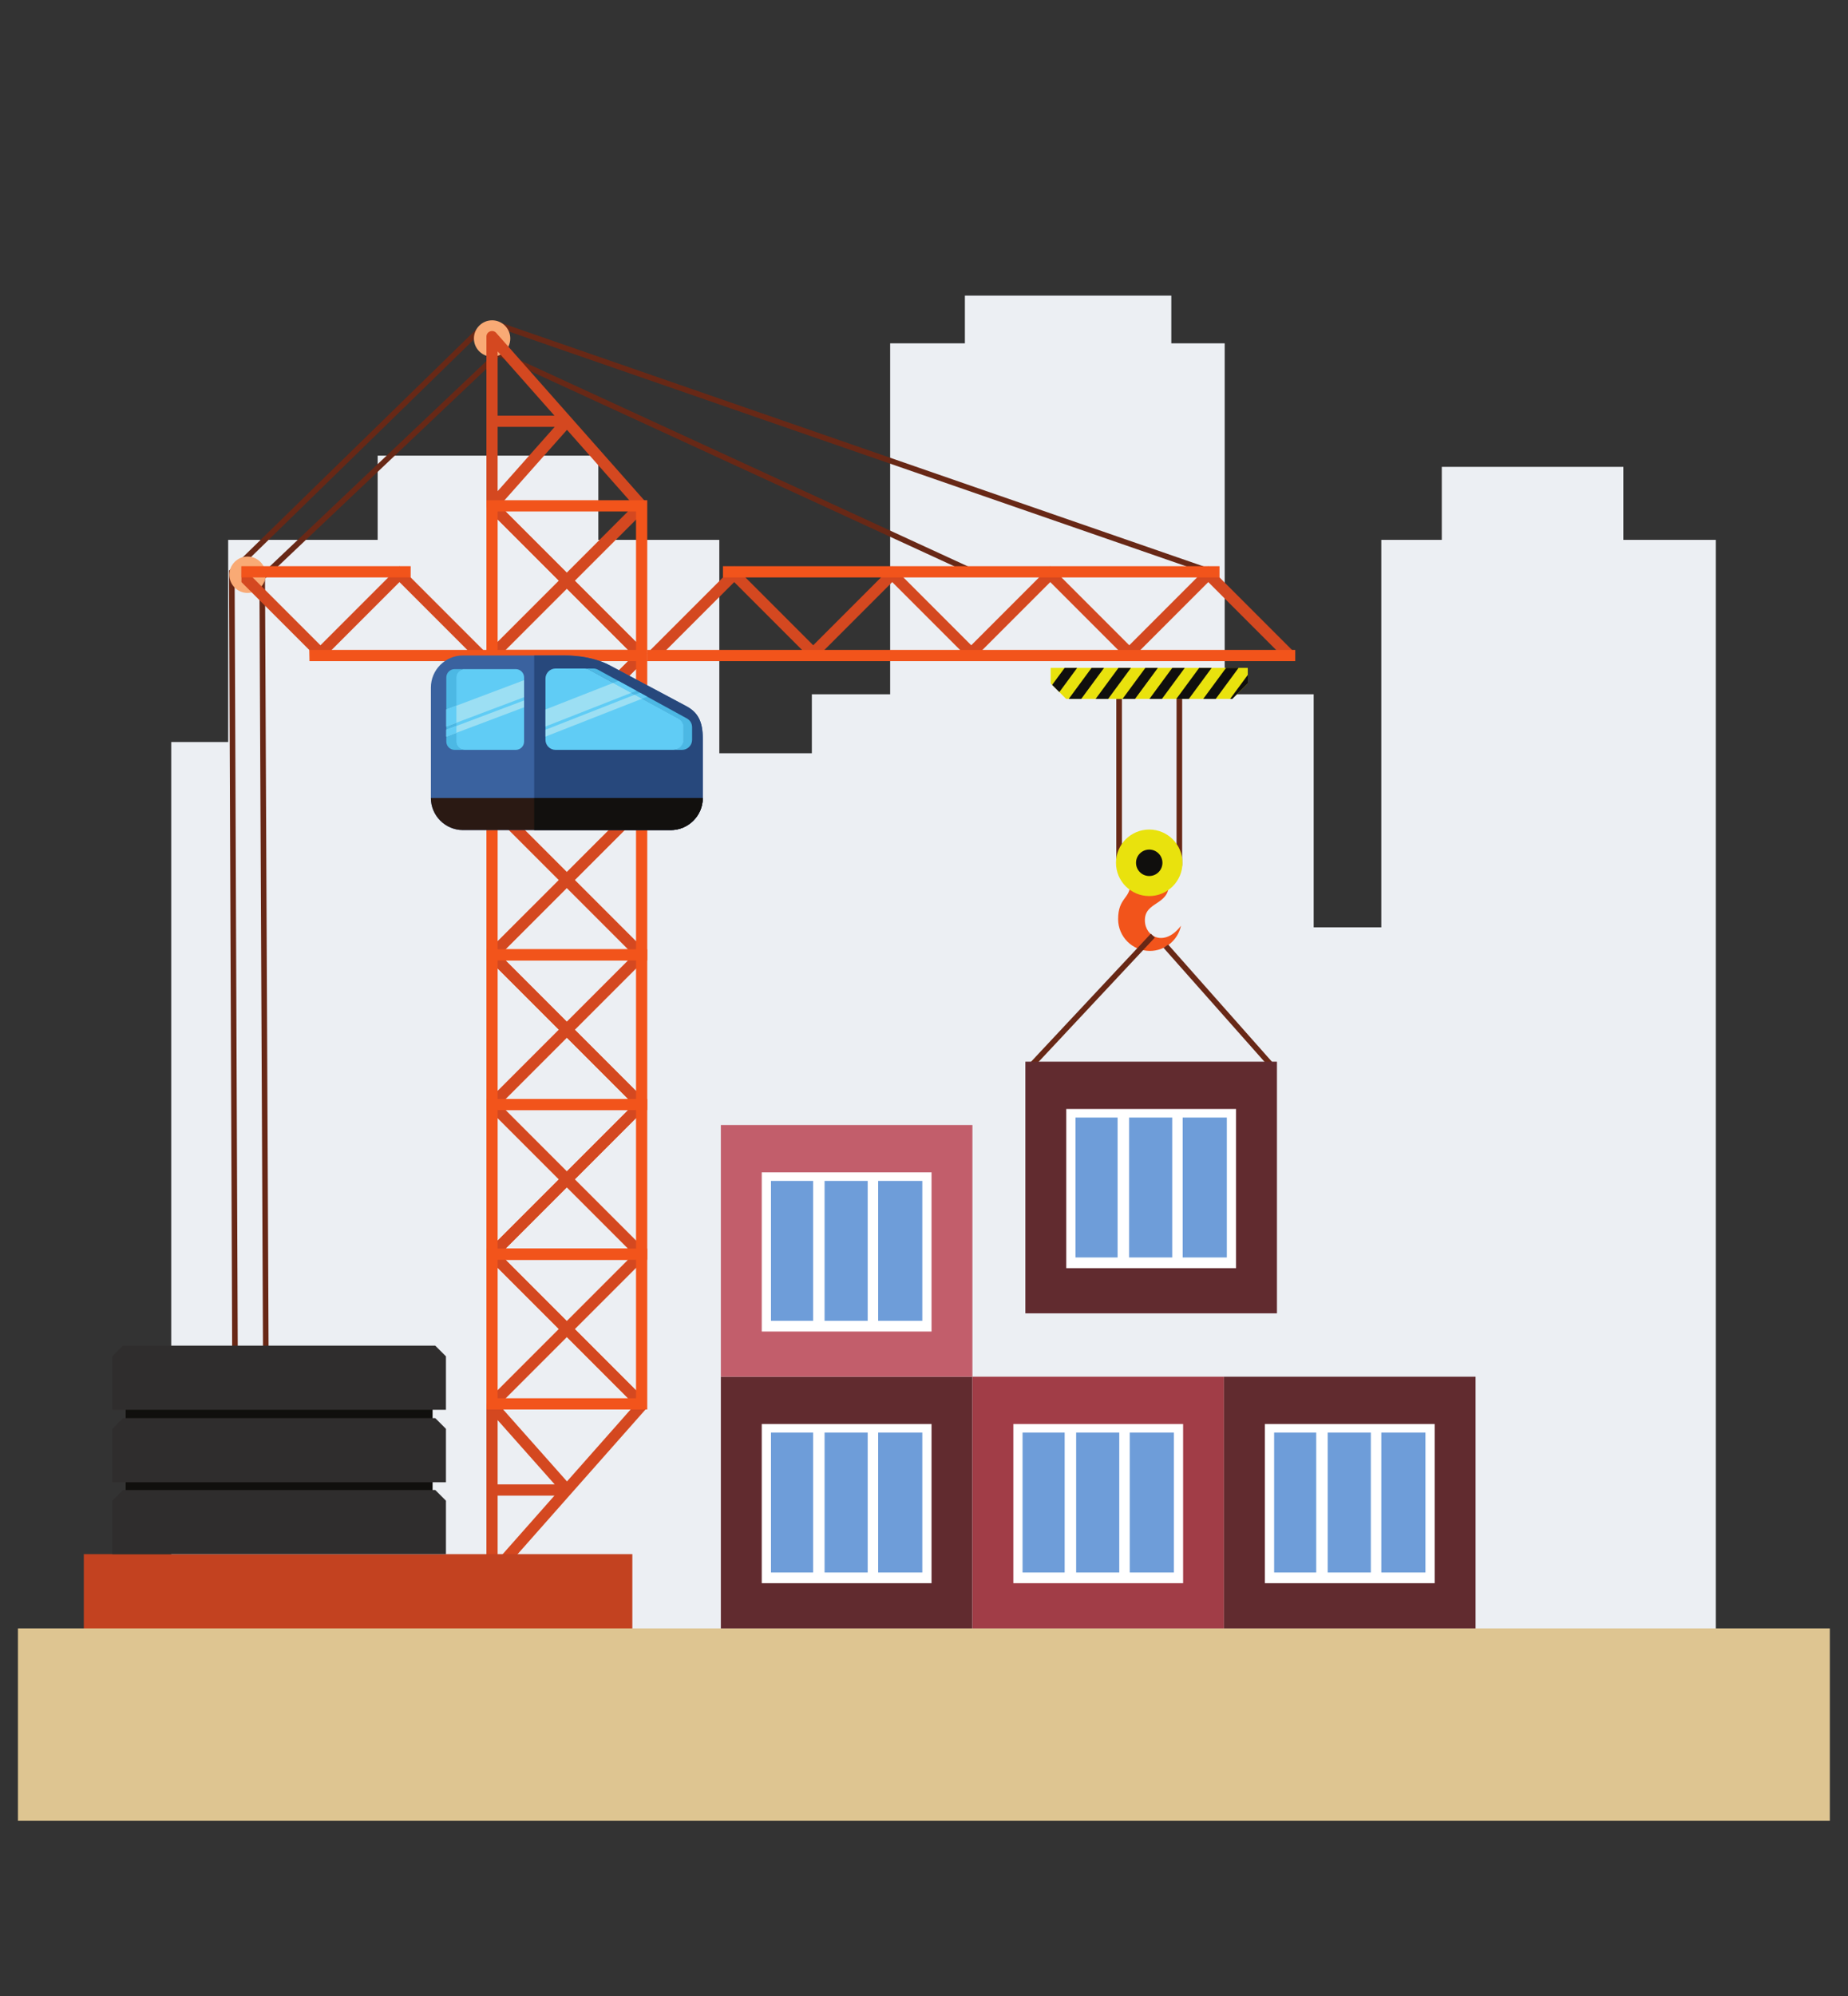 <?xml version="1.0" encoding="UTF-8" standalone="no"?>
<!DOCTYPE svg PUBLIC "-//W3C//DTD SVG 1.1//EN" "http://www.w3.org/Graphics/SVG/1.1/DTD/svg11.dtd">
<svg width="100%" height="100%" viewBox="0 0 878 948" version="1.1" xmlns="http://www.w3.org/2000/svg" xmlns:xlink="http://www.w3.org/1999/xlink" xml:space="preserve" xmlns:serif="http://www.serif.com/" style="fill-rule:evenodd;clip-rule:evenodd;stroke-linejoin:round;stroke-miterlimit:2;">
    <rect x="0" y="0" width="878" height="948" fill="#333333" stroke="none"/>
    <g id="ink_ext_XXXXXX" transform="matrix(1.333,0,0,-1.333,0,947.453)">
        <g id="path168" transform="matrix(0.1,0,0,0.1,0,0)">
            <path d="M610.309,4464.15L813.27,4464.15L813.27,5184.34L1346.04,5184.34L1346.04,5484.42L2132.52,5484.42L2132.52,5184.34L2563.8,5184.34L2563.8,4424.15L2893.61,4424.15L2893.61,4634.2L3172.69,4634.2L3172.69,5884.52L3439.06,5884.52L3439.06,6054.56L4174.8,6054.56L4174.8,5884.52L4365.06,5884.52L4365.06,4634.2L4682.2,4634.2L4682.2,3803.98L4923.23,3803.98L4923.23,5184.34L5138.85,5184.34L5138.85,5444.41L5785.8,5444.41L5785.8,5184.34L6115.6,5184.34L6115.6,993.219L610.309,993.219L610.309,4464.15" style="fill:rgb(236,239,243);"/>
        </g>
        <g id="path170" transform="matrix(0.1,0,0,0.1,0,0)">
            <path d="M4322.94,5057.28L1776.38,5939.58L1718.34,5927.05L836.227,5066.15L847.711,2216.38L937.805,2202.51L924.578,5054.8L1774.91,5860.49L3475.8,5077.87L3467.43,5059.75L1778.83,5836.71L944.535,5046.23L957.836,2179.22L827.875,2199.2L816.27,5074.53L1707.05,5943.89L1771.24,5962.42L4329.42,5076.11L4322.94,5057.28" style="fill:rgb(104,40,22);"/>
        </g>
        <g id="path172" transform="matrix(0.1,0,0,0.1,0,0)">
            <path d="M882.223,4995.27C917.91,4995.27 947.035,5024.39 947.035,5060.09C947.035,5095.79 917.91,5124.9 882.223,5124.9C846.523,5124.9 817.398,5095.79 817.398,5060.09C817.398,5024.39 846.523,4995.27 882.223,4995.27" style="fill:rgb(249,170,117);"/>
        </g>
        <g id="path174" transform="matrix(0.1,0,0,0.1,0,0)">
            <path d="M1753.95,5836.89C1789.65,5836.89 1818.76,5866.01 1818.76,5901.71C1818.76,5937.4 1789.65,5966.53 1753.95,5966.53C1718.25,5966.53 1689.14,5937.4 1689.14,5901.71C1689.14,5866.01 1718.25,5836.89 1753.95,5836.89" style="fill:rgb(249,170,117);"/>
        </g>
        <g id="path176" transform="matrix(0.1,0,0,0.1,0,0)">
            <path d="M860.766,5090.27L1142.17,4808.86L1423.8,5090.5L1733.71,4780.59L1705.44,4752.32L1423.8,5033.95L1142.17,4752.32L1102.19,4792.3L860.535,5033.95L860.766,5090.27" style="fill:rgb(212,72,32);"/>
        </g>
        <g id="path178" transform="matrix(0.1,0,0,0.1,0,0)">
            <path d="M860.766,5090.5L1463.79,5090.5L1463.79,5050.51L860.602,5050.51L860.766,5090.5ZM1102.19,4792.3L1733.71,4792.3L1733.71,4752.32L1102.96,4752.32L1102.19,4792.3" style="fill:rgb(242,84,27);"/>
        </g>
        <g id="path180" transform="matrix(0.1,0,0,0.1,0,0)">
            <path d="M2303.95,2089.84L2274.12,2116.25L2020.87,1829.96L1768.61,2114.13C1756.59,2127.73 1735.43,2120.34 1733.71,2100.93L1733.71,1497.87C1733.71,1478.54 1758.41,1470.7 1769.76,1485.98C1947.88,1687.33 2125.84,1888.5 2303.95,2089.84ZM1976.98,1819.39L1773.69,1819.39L1773.69,2048.4L1976.98,1819.39ZM1773.69,1779.41L1976.15,1779.41L1773.69,1550.56L1773.69,1779.41Z" style="fill:rgb(212,72,32);"/>
        </g>
        <g id="path182" transform="matrix(0.1,0,0,0.1,0,0)">
            <path d="M4209.2,3809.7C4198.4,3758.43 4152.92,3719.93 4098.41,3719.93C4035.91,3719.93 3985.22,3770.62 3985.22,3833.14C3985.22,3909.72 4028.19,3905.89 4028.19,3957.02C4028.19,3995.13 4059.09,4026.03 4097.21,4026.03C4135.32,4026.03 4166.24,3995.13 4166.24,3957.02C4165.48,3881.51 4080,3896.54 4080.59,3828.52C4081.1,3768.87 4151.47,3733.1 4209.2,3809.7" style="fill:rgb(242,84,27);"/>
        </g>
        <g id="path184" transform="matrix(0.1,0,0,0.1,0,0)">
            <path d="M3998.73,4043.85L4193.43,4043.85L4193.43,4617.69L4213.44,4617.69L4213.44,4023.86L3978.72,4023.86L3978.72,4617.69L3998.73,4617.69L3998.73,4043.85" style="fill:rgb(104,40,22);"/>
        </g>
        <g id="path186" transform="matrix(0.1,0,0,0.1,0,0)">
            <path d="M2303.95,5316.44L2274.12,5290.05L2020.87,5576.31L1768.61,5292.16C1756.59,5278.57 1735.43,5285.95 1733.71,5305.36L1733.71,5908.4C1733.71,5927.75 1758.41,5935.6 1769.76,5920.3C1947.88,5718.96 2125.84,5517.78 2303.95,5316.44ZM1976.98,5586.89L1773.69,5586.89L1773.69,5357.88L1976.98,5586.89ZM1773.69,5626.87L1976.15,5626.87L1773.69,5855.73L1773.69,5626.87Z" style="fill:rgb(212,72,32);"/>
        </g>
        <g id="path188" transform="matrix(0.1,0,0,0.1,0,0)">
            <path d="M1801.96,4752.32L2020.31,4533.97L2238.66,4752.32L1801.96,4752.32ZM1773.69,4287.35L1992.05,4505.7L1773.69,4724.04L1773.69,4287.35ZM2238.66,4259.08L2020.31,4477.43L1801.96,4259.08L2238.66,4259.08ZM2266.93,4724.04L2048.58,4505.7L2266.93,4287.35L2266.93,4724.04ZM2306.91,4792.3L2306.91,4219.1L1733.71,4219.1L1733.71,4792.3L2306.91,4792.3" style="fill:rgb(242,84,27);"/>
        </g>
        <g id="path190" transform="matrix(0.1,0,0,0.1,0,0)">
            <path d="M1801.96,5285.53L2020.31,5067.19L2238.66,5285.53L1801.96,5285.53ZM1773.69,4820.57L1992.05,5038.91L1773.69,5257.26L1773.69,4820.57ZM2238.66,4792.3L2020.31,5010.66L1801.96,4792.3L2238.66,4792.3ZM2266.93,5257.26L2048.58,5038.91L2266.93,4820.57L2266.93,5257.26ZM2306.91,5325.52L2306.91,4752.32L1733.71,4752.32L1733.71,5325.52L2306.91,5325.52" style="fill:rgb(242,84,27);"/>
        </g>
        <g id="path192" transform="matrix(0.1,0,0,0.1,0,0)">
            <path d="M1801.96,3685.88L2020.31,3467.54L2238.66,3685.88L1801.96,3685.88ZM1773.69,3220.92L1992.05,3439.26L1773.69,3657.61L1773.69,3220.92ZM2238.66,3192.65L2020.31,3411L1801.96,3192.65L2238.66,3192.65ZM2266.93,3657.61L2048.58,3439.26L2266.93,3220.92L2266.93,3657.61ZM2306.91,3725.87L2306.91,3152.66L1733.71,3152.66L1733.71,3725.87L2306.91,3725.87" style="fill:rgb(242,84,27);"/>
        </g>
        <g id="path194" transform="matrix(0.1,0,0,0.1,0,0)">
            <path d="M1801.96,4219.1L2020.31,4000.76L2238.66,4219.1L1801.96,4219.1ZM1773.69,3754.14L1992.05,3972.49L1773.69,4190.83L1773.69,3754.14ZM2238.66,3725.87L2020.31,3944.21L1801.96,3725.87L2238.66,3725.87ZM2266.93,4190.83L2048.58,3972.49L2266.93,3754.14L2266.93,4190.83ZM2306.91,4259.08L2306.91,3685.88L1733.71,3685.88L1733.71,4259.08L2306.91,4259.08" style="fill:rgb(242,84,27);"/>
        </g>
        <g id="path196" transform="matrix(0.1,0,0,0.1,0,0)">
            <path d="M1801.96,2619.44L2020.31,2401.09L2238.66,2619.44L1801.96,2619.44ZM1773.69,2154.47L1992.05,2372.82L1773.69,2591.17L1773.69,2154.47ZM2238.66,2126.2L2020.31,2344.57L1801.96,2126.2L2238.66,2126.2ZM2266.93,2591.17L2048.58,2372.82L2266.93,2154.47L2266.93,2591.17ZM2306.91,2659.42L2306.91,2086.23L1733.71,2086.23L1733.71,2659.42L2306.91,2659.42" style="fill:rgb(242,84,27);"/>
        </g>
        <g id="path198" transform="matrix(0.1,0,0,0.1,0,0)">
            <path d="M1801.96,3152.66L2020.31,2934.31L2238.66,3152.66L1801.96,3152.66ZM1773.69,2687.72L1992.05,2906.04L1773.69,3124.4L1773.69,2687.72ZM2238.66,2659.42L2020.31,2877.76L1801.96,2659.42L2238.66,2659.42ZM2266.93,3124.4L2048.58,2906.04L2266.93,2687.72L2266.93,3124.4ZM2306.91,3192.65L2306.91,2619.44L1733.71,2619.44L1733.71,3192.65L2306.91,3192.65" style="fill:rgb(242,84,27);"/>
        </g>
        <g id="path200" transform="matrix(0.1,0,0,0.1,0,0)">
            <path d="M2266.93,4752.32L2238.66,4752.32L2020.31,4533.97L1801.96,4752.32L1773.69,4752.32L1773.69,4724.04L1992.05,4505.7L1773.69,4287.35L1773.69,4259.08L1801.96,4259.08L2020.31,4477.43L2238.66,4259.08L2266.93,4259.08L2266.93,4287.35L2048.58,4505.7L2266.93,4724.04L2266.93,4752.32ZM2266.93,4219.1L2238.66,4219.1L2020.31,4000.76L1801.96,4219.1L1773.69,4219.1L1773.69,4190.83L1992.05,3972.49L1773.69,3754.14L1773.69,3725.87L1801.96,3725.87L2020.31,3944.21L2238.66,3725.87L2266.93,3725.87L2266.93,3754.14L2048.58,3972.49L2266.93,4190.83L2266.93,4219.1ZM2266.93,3685.88L2238.66,3685.88L2020.31,3467.54L1801.96,3685.88L1773.69,3685.88L1773.69,3657.61L1992.05,3439.26L1773.69,3220.92L1773.69,3192.65L1801.96,3192.65L2020.31,3411L2238.66,3192.65L2266.93,3192.65L2266.93,3220.92L2048.58,3439.26L2266.93,3657.61L2266.93,3685.88ZM2266.93,3152.66L2238.66,3152.66L2020.31,2934.31L1801.96,3152.66L1773.69,3152.66L1773.69,3124.4L1992.05,2906.04L1773.69,2687.72L1773.69,2659.42L1801.96,2659.42L2020.31,2877.76L2238.66,2659.42L2266.93,2659.42L2266.93,2687.72L2048.58,2906.04L2266.93,3124.4L2266.93,3152.66ZM2266.93,2619.44L2238.66,2619.44L2020.31,2401.09L1801.96,2619.44L1773.69,2619.44L1773.69,2591.17L1992.05,2372.82L1773.69,2154.47L1773.69,2126.2L1801.96,2126.2L2020.31,2344.57L2238.66,2126.2L2266.93,2126.2L2266.93,2154.47L2048.58,2372.82L2266.93,2591.17L2266.93,2619.44ZM2266.93,5285.53L2238.66,5285.53L2020.31,5067.19L1801.96,5285.53L1773.69,5285.53L1773.69,5257.26L1992.05,5038.91L1773.69,4820.57L1773.69,4792.3L1801.96,4792.3L2020.31,5010.66L2238.66,4792.3L2266.93,4792.3L2266.93,4820.57L2048.58,5038.91L2266.93,5257.26L2266.93,5285.53" style="fill:rgb(212,72,32);"/>
        </g>
        <g id="path202" transform="matrix(0.1,0,0,0.1,0,0)">
            <path d="M1650.02,4772.55L2008.67,4772.55C2065.18,4772.55 2124.48,4763.27 2174.35,4736.7L2445.85,4592.06C2487.14,4570.06 2504.87,4538 2504.87,4476.31L2504.87,4264.72C2504.87,4201.88 2453.44,4150.46 2390.6,4150.46L1650.02,4150.46C1587.17,4150.46 1535.76,4201.88 1535.76,4264.72L1535.76,4658.28C1535.76,4721.13 1587.17,4772.55 1650.02,4772.55" style="fill:rgb(58,98,159);"/>
        </g>
        <g id="path204" transform="matrix(0.1,0,0,0.1,0,0)">
            <path d="M1903.94,4772.55L2008.67,4772.55C2065.18,4772.55 2124.48,4763.27 2174.35,4736.7L2445.85,4592.06C2487.14,4570.06 2504.87,4538 2504.87,4476.31L2504.87,4264.72C2504.87,4201.88 2453.44,4150.46 2390.6,4150.46L1903.94,4150.46L1903.94,4772.55" style="fill:rgb(39,72,124);"/>
        </g>
        <g id="path206" transform="matrix(0.1,0,0,0.1,0,0)">
            <path d="M1655.07,4723.88L1838.16,4723.88C1854.55,4723.88 1867.96,4710.55 1867.96,4694.25L1867.96,4465.74C1867.96,4449.43 1854.55,4436.11 1838.16,4436.11L1655.07,4436.11C1638.69,4436.11 1625.28,4449.43 1625.28,4465.74L1625.28,4694.25C1625.28,4710.55 1638.69,4723.88 1655.07,4723.88" style="fill:rgb(96,204,245);"/>
        </g>
        <g id="path208" transform="matrix(0.1,0,0,0.1,0,0)">
            <path d="M1620.39,4723.88L1656.36,4723.88C1640.07,4723.88 1626.74,4710.55 1626.74,4694.25L1626.74,4465.74C1626.74,4449.43 1640.07,4436.11 1656.36,4436.11L1620.39,4436.11C1604.1,4436.11 1590.77,4449.43 1590.77,4465.74L1590.77,4694.25C1590.77,4710.55 1604.1,4723.88 1620.39,4723.88ZM2082.6,4725.99L2114.34,4725.99C2120.67,4725.99 2126.09,4724.6 2131.64,4721.57L2448.07,4548.21C2459.92,4541.72 2466.78,4530.14 2466.78,4516.65L2466.78,4472.11C2466.78,4452.28 2450.62,4436.11 2430.79,4436.11L2399.05,4436.11C2418.87,4436.11 2435.04,4452.28 2435.04,4472.11L2435.04,4516.65C2435.04,4530.14 2428.18,4541.72 2416.34,4548.21L2099.89,4721.57C2094.35,4724.6 2088.93,4725.99 2082.6,4725.99" style="fill:rgb(76,184,228);"/>
        </g>
        <g id="path210" transform="matrix(0.1,0,0,0.1,0,0)">
            <path d="M1980.21,4725.99L2082.92,4725.99C2089.27,4725.99 2094.71,4724.6 2100.27,4721.57L2417.48,4548.21C2429.33,4541.72 2436.2,4530.14 2436.2,4516.65L2436.2,4472.11C2436.2,4452.28 2420,4436.11 2400.14,4436.11L1980.21,4436.11C1960.34,4436.11 1944.14,4452.28 1944.14,4472.11L1944.14,4690.01C1944.14,4709.83 1960.34,4725.99 1980.21,4725.99" style="fill:rgb(96,204,245);"/>
        </g>
        <g id="path212" transform="matrix(0.1,0,0,0.1,0,0)">
            <path d="M1590.77,4580L1590.77,4519.42L1867.96,4623.87L1867.96,4684.45L1590.77,4580ZM1590.77,4507.78L1867.96,4612.24L1867.96,4587.9L1590.77,4483.44L1590.77,4507.78ZM2262.74,4632.77L1944.14,4507.78L1944.14,4483.44L2288.66,4618.61L2262.74,4632.77ZM2185.83,4674.81L2250.34,4639.54L1944.14,4519.42L1944.14,4580L2185.83,4674.81" style="fill:rgb(156,223,243);"/>
        </g>
        <g id="path214" transform="matrix(0.1,0,0,0.1,0,0)">
            <path d="M2504.87,4264.72C2504.87,4201.88 2453.44,4150.46 2390.6,4150.46L1650.02,4150.46C1587.17,4150.46 1535.76,4201.88 1535.76,4264.72L2504.87,4264.72" style="fill:rgb(42,25,19);"/>
        </g>
        <g id="path216" transform="matrix(0.1,0,0,0.1,0,0)">
            <path d="M2504.87,4264.72C2504.87,4201.88 2453.44,4150.46 2390.6,4150.46L1903.94,4150.46L1903.94,4264.72L2504.87,4264.72" style="fill:rgb(18,16,14);"/>
        </g>
        <g id="path218" transform="matrix(0.1,0,0,0.1,0,0)">
            <path d="M2306.91,4780.59L2616.83,5090.5L2898.45,4808.86L3180.07,5090.5L3461.72,4808.86L3743.33,5090.5L4024.98,4808.86L4306.61,5090.5L4616.51,4780.59L4588.24,4752.32L4306.61,5033.95L4024.98,4752.32L3743.33,5033.95L3461.72,4752.32L3180.07,5033.95L2898.45,4752.32L2616.83,5033.95L2335.19,4752.32L2306.91,4780.59" style="fill:rgb(212,72,32);"/>
        </g>
        <g id="path220" transform="matrix(0.1,0,0,0.1,0,0)">
            <path d="M2576.83,5090.5L4346.59,5090.5L4346.59,5050.51L2576.83,5050.51L2576.83,5090.5ZM2306.91,4792.3L4616.51,4792.3L4616.51,4752.32L2306.91,4752.32L2306.91,4792.3" style="fill:rgb(242,84,27);"/>
        </g>
        <g id="path222" transform="matrix(0.1,0,0,0.1,0,0)">
            <path d="M1626.74,4593.54L1590.77,4580L1590.77,4519.42L1626.74,4532.97L1626.74,4593.54ZM1590.77,4507.78L1626.74,4521.33L1626.74,4497L1590.77,4483.44L1590.77,4507.78ZM2280.8,4639.85L2262.3,4632.6L2288.18,4618.41L2306.68,4625.67L2280.8,4639.85ZM2203.99,4681.93L2268.43,4646.63L2249.92,4639.38L2185.48,4674.67L2203.99,4681.93" style="fill:rgb(99,205,245);"/>
        </g>
        <g id="path224" transform="matrix(0.1,0,0,0.1,0,0)">
            <path d="M3744.82,4728.24L4447.34,4728.24L4447.34,4672.96L4392.06,4617.69L3800.1,4617.69L3744.82,4672.96L3744.82,4728.24" style="fill:rgb(233,226,13);"/>
        </g>
        <g id="path226" transform="matrix(0.1,0,0,0.1,0,0)">
            <path d="M4447.33,4703.17L4384.35,4617.69L4392.06,4617.69L4447.33,4672.96L4447.33,4703.17ZM4369.92,4728.24L4414.5,4728.24C4387.35,4691.39 4360.2,4654.53 4333.06,4617.69L4288.47,4617.69C4315.62,4654.53 4342.79,4691.39 4369.92,4728.24ZM4274.04,4728.24C4246.89,4691.39 4219.74,4654.53 4192.6,4617.69L4237.18,4617.69C4264.33,4654.53 4291.48,4691.39 4318.61,4728.24L4274.04,4728.24ZM4178.16,4728.24L4222.74,4728.24C4195.58,4691.39 4168.45,4654.53 4141.28,4617.69L4096.73,4617.69C4123.87,4654.53 4151.01,4691.39 4178.16,4728.24ZM4082.28,4728.24C4055.14,4691.39 4028,4654.53 4000.84,4617.69L4045.42,4617.69C4072.55,4654.53 4099.71,4691.39 4126.85,4728.24L4082.28,4728.24ZM3986.41,4728.24L4030.98,4728.24C4003.83,4691.39 3976.68,4654.53 3949.55,4617.69L3904.98,4617.69C3932.11,4654.53 3959.27,4691.39 3986.41,4728.24ZM3890.54,4728.24C3863.37,4691.39 3836.25,4654.53 3809.1,4617.69L3853.67,4617.69C3880.82,4654.53 3907.96,4691.39 3935.11,4728.24L3890.54,4728.24ZM3794.66,4728.24L3839.23,4728.24L3775.73,4642.06L3750.07,4667.72L3794.66,4728.24" style="fill:rgb(16,15,13);"/>
        </g>
        <g id="path228" transform="matrix(0.1,0,0,0.1,0,0)">
            <path d="M4096.07,4152.35C4161.52,4152.35 4214.56,4099.3 4214.56,4033.86C4214.56,3968.43 4161.52,3915.38 4096.07,3915.38C4030.64,3915.38 3977.59,3968.43 3977.59,4033.86C3977.59,4099.3 4030.64,4152.35 4096.07,4152.35" style="fill:rgb(233,226,13);"/>
        </g>
        <g id="path230" transform="matrix(0.1,0,0,0.1,0,0)">
            <path d="M4096.07,4080.95C4122.09,4080.95 4143.18,4059.86 4143.18,4033.86C4143.18,4007.86 4122.09,3986.76 4096.07,3986.76C4070.07,3986.76 4049,4007.86 4049,4033.86C4049,4059.86 4070.07,4080.95 4096.07,4080.95" style="fill:rgb(16,15,13);"/>
        </g>
        <g id="path232" transform="matrix(0.1,0,0,0.1,0,0)">
            <path d="M298.707,1232.34L2253.83,1232.34L2253.83,1570.89L298.707,1570.89L298.707,1232.34" style="fill:rgb(195,66,32);"/>
        </g>
        <g id="path234" transform="matrix(0.1,0,0,0.1,0,0)">
            <path d="M447.875,1947.54L1541.82,1947.54L1541.82,2099.87L447.875,2099.87L447.875,1947.54" style="fill:rgb(16,15,13);"/>
        </g>
        <g id="path236" transform="matrix(0.1,0,0,0.1,0,0)">
            <path d="M400.27,2085.08L1589.43,2085.08L1589.43,2275.51L1551.35,2313.59L438.355,2313.59L400.27,2275.51L400.27,2085.08" style="fill:rgb(47,45,45);"/>
        </g>
        <g id="path238" transform="matrix(0.1,0,0,0.1,0,0)">
            <path d="M447.875,1689.4L1541.82,1689.4L1541.82,1841.73L447.875,1841.73L447.875,1689.4" style="fill:rgb(16,15,13);"/>
        </g>
        <g id="path240" transform="matrix(0.1,0,0,0.1,0,0)">
            <path d="M400.27,1826.91L1589.43,1826.91L1589.43,2017.36L1551.35,2055.45L438.355,2055.45L400.27,2017.36L400.27,1826.91" style="fill:rgb(47,45,45);"/>
        </g>
        <g id="path242" transform="matrix(0.1,0,0,0.1,0,0)">
            <path d="M400.27,1570.89L1589.43,1570.89L1589.43,1761.33L1551.35,1799.41L438.355,1799.41L400.27,1761.33L400.27,1570.89" style="fill:rgb(47,45,45);"/>
        </g>
        <g id="path244" transform="matrix(0.1,0,0,0.1,0,0)">
            <path d="M64.008,620.832L6521.88,620.832L6521.88,1306.4L64.008,1306.4L64.008,620.832" style="fill:rgb(222,197,145);"/>
        </g>
        <g id="path248" transform="matrix(0.1,0,0,0.1,0,0)">
            <path d="M3664.07,3313.62L4101.82,3781.38L4116.04,3767.4L3678.28,3299.64L3664.07,3313.62" style="fill:rgb(104,40,22);"/>
        </g>
        <g id="path250" transform="matrix(0.1,0,0,0.1,0,0)">
            <path d="M4163.62,3742.52L4540.74,3316.87L4526.06,3303.42L4147.07,3730.97L4163.62,3742.52" style="fill:rgb(104,40,22);"/>
        </g>
        <g id="path252" transform="matrix(0.1,0,0,0.1,0,0)">
            <path d="M2569.27,1306.4L3465.93,1306.4L3465.93,2203.05L2569.27,2203.05L2569.27,1306.4" style="fill:rgb(97,43,47);"/>
        </g>
        <g id="path254" transform="matrix(0.1,0,0,0.1,0,0)">
            <path d="M2715.04,1467.37L3320.16,1467.37L3320.16,2034.43L2715.04,2034.43L2715.04,1467.37" style="fill:white;"/>
        </g>
        <g id="path256" transform="matrix(0.1,0,0,0.1,0,0)">
            <path d="M2747.93,2003.92L2898.02,2003.92L2898.02,1505.51L2747.93,1505.51L2747.93,2003.92ZM3129.97,2003.92L3287.28,2003.92L3287.28,1505.51L3129.97,1505.51L3129.97,2003.92ZM2938.96,2003.92L3092.65,2003.92L3092.65,1505.51L2938.96,1505.51L2938.96,2003.92" style="fill:rgb(110,157,217);"/>
        </g>
        <g id="path258" transform="matrix(0.1,0,0,0.1,0,0)">
            <path d="M3465.93,1306.4L4362.58,1306.4L4362.58,2203.05L3465.93,2203.05L3465.93,1306.4" style="fill:rgb(161,61,71);"/>
        </g>
        <g id="path260" transform="matrix(0.1,0,0,0.1,0,0)">
            <path d="M3611.68,1467.37L4216.83,1467.37L4216.83,2034.43L3611.68,2034.43L3611.68,1467.37" style="fill:white;"/>
        </g>
        <g id="path262" transform="matrix(0.1,0,0,0.1,0,0)">
            <path d="M3644.58,2003.92L3794.67,2003.92L3794.67,1505.51L3644.58,1505.51L3644.58,2003.92ZM4026.62,2003.92L4183.93,2003.92L4183.93,1505.51L4026.62,1505.51L4026.62,2003.92ZM3835.6,2003.92L3989.29,2003.92L3989.29,1505.51L3835.6,1505.51L3835.6,2003.92" style="fill:rgb(110,157,217);"/>
        </g>
        <g id="path264" transform="matrix(0.1,0,0,0.1,0,0)">
            <path d="M4362.58,1306.4L5259.23,1306.4L5259.23,2203.05L4362.58,2203.05L4362.58,1306.4" style="fill:rgb(97,43,47);"/>
        </g>
        <g id="path266" transform="matrix(0.1,0,0,0.1,0,0)">
            <path d="M4508.33,1467.37L5113.48,1467.37L5113.48,2034.43L4508.33,2034.43L4508.33,1467.37" style="fill:white;"/>
        </g>
        <g id="path268" transform="matrix(0.1,0,0,0.1,0,0)">
            <path d="M4541.24,2003.92L4691.32,2003.92L4691.32,1505.51L4541.24,1505.51L4541.24,2003.92ZM4923.26,2003.92L5080.57,2003.92L5080.57,1505.51L4923.26,1505.51L4923.26,2003.92ZM4732.23,2003.92L4885.95,2003.92L4885.95,1505.51L4732.23,1505.51L4732.23,2003.92" style="fill:rgb(110,157,217);"/>
        </g>
        <g id="path270" transform="matrix(0.1,0,0,0.1,0,0)">
            <path d="M2569.27,2203.05L3465.93,2203.05L3465.93,3099.68L2569.27,3099.68L2569.27,2203.05" style="fill:rgb(194,94,107);"/>
        </g>
        <g id="path272" transform="matrix(0.1,0,0,0.1,0,0)">
            <path d="M2715.04,2364L3320.16,2364L3320.16,2931.09L2715.04,2931.09L2715.04,2364" style="fill:white;"/>
        </g>
        <g id="path274" transform="matrix(0.1,0,0,0.1,0,0)">
            <path d="M2747.93,2900.57L2898.02,2900.57L2898.02,2402.16L2747.93,2402.16L2747.93,2900.57ZM3129.97,2900.57L3287.28,2900.57L3287.28,2402.16L3129.97,2402.16L3129.97,2900.57ZM2938.96,2900.57L3092.65,2900.57L3092.65,2402.16L2938.96,2402.16L2938.96,2900.57" style="fill:rgb(110,157,217);"/>
        </g>
        <g id="path276" transform="matrix(0.1,0,0,0.1,0,0)">
            <path d="M3654.62,2428.78L4551.28,2428.78L4551.28,3325.43L3654.62,3325.43L3654.62,2428.78" style="fill:rgb(97,43,47);"/>
        </g>
        <g id="path278" transform="matrix(0.1,0,0,0.1,0,0)">
            <path d="M3800.39,2589.74L4405.52,2589.74L4405.52,3156.83L3800.39,3156.83L3800.39,2589.74" style="fill:white;"/>
        </g>
        <g id="path280" transform="matrix(0.1,0,0,0.1,0,0)">
            <path d="M3833.28,3126.3L3983.36,3126.3L3983.36,2627.87L3833.28,2627.87L3833.28,3126.3ZM4215.31,3126.3L4372.63,3126.3L4372.63,2627.87L4215.31,2627.87L4215.31,3126.3ZM4024.3,3126.3L4178,3126.3L4178,2627.89L4024.3,2627.89L4024.3,3126.3" style="fill:rgb(110,157,217);"/>
        </g>
    </g>
</svg>
